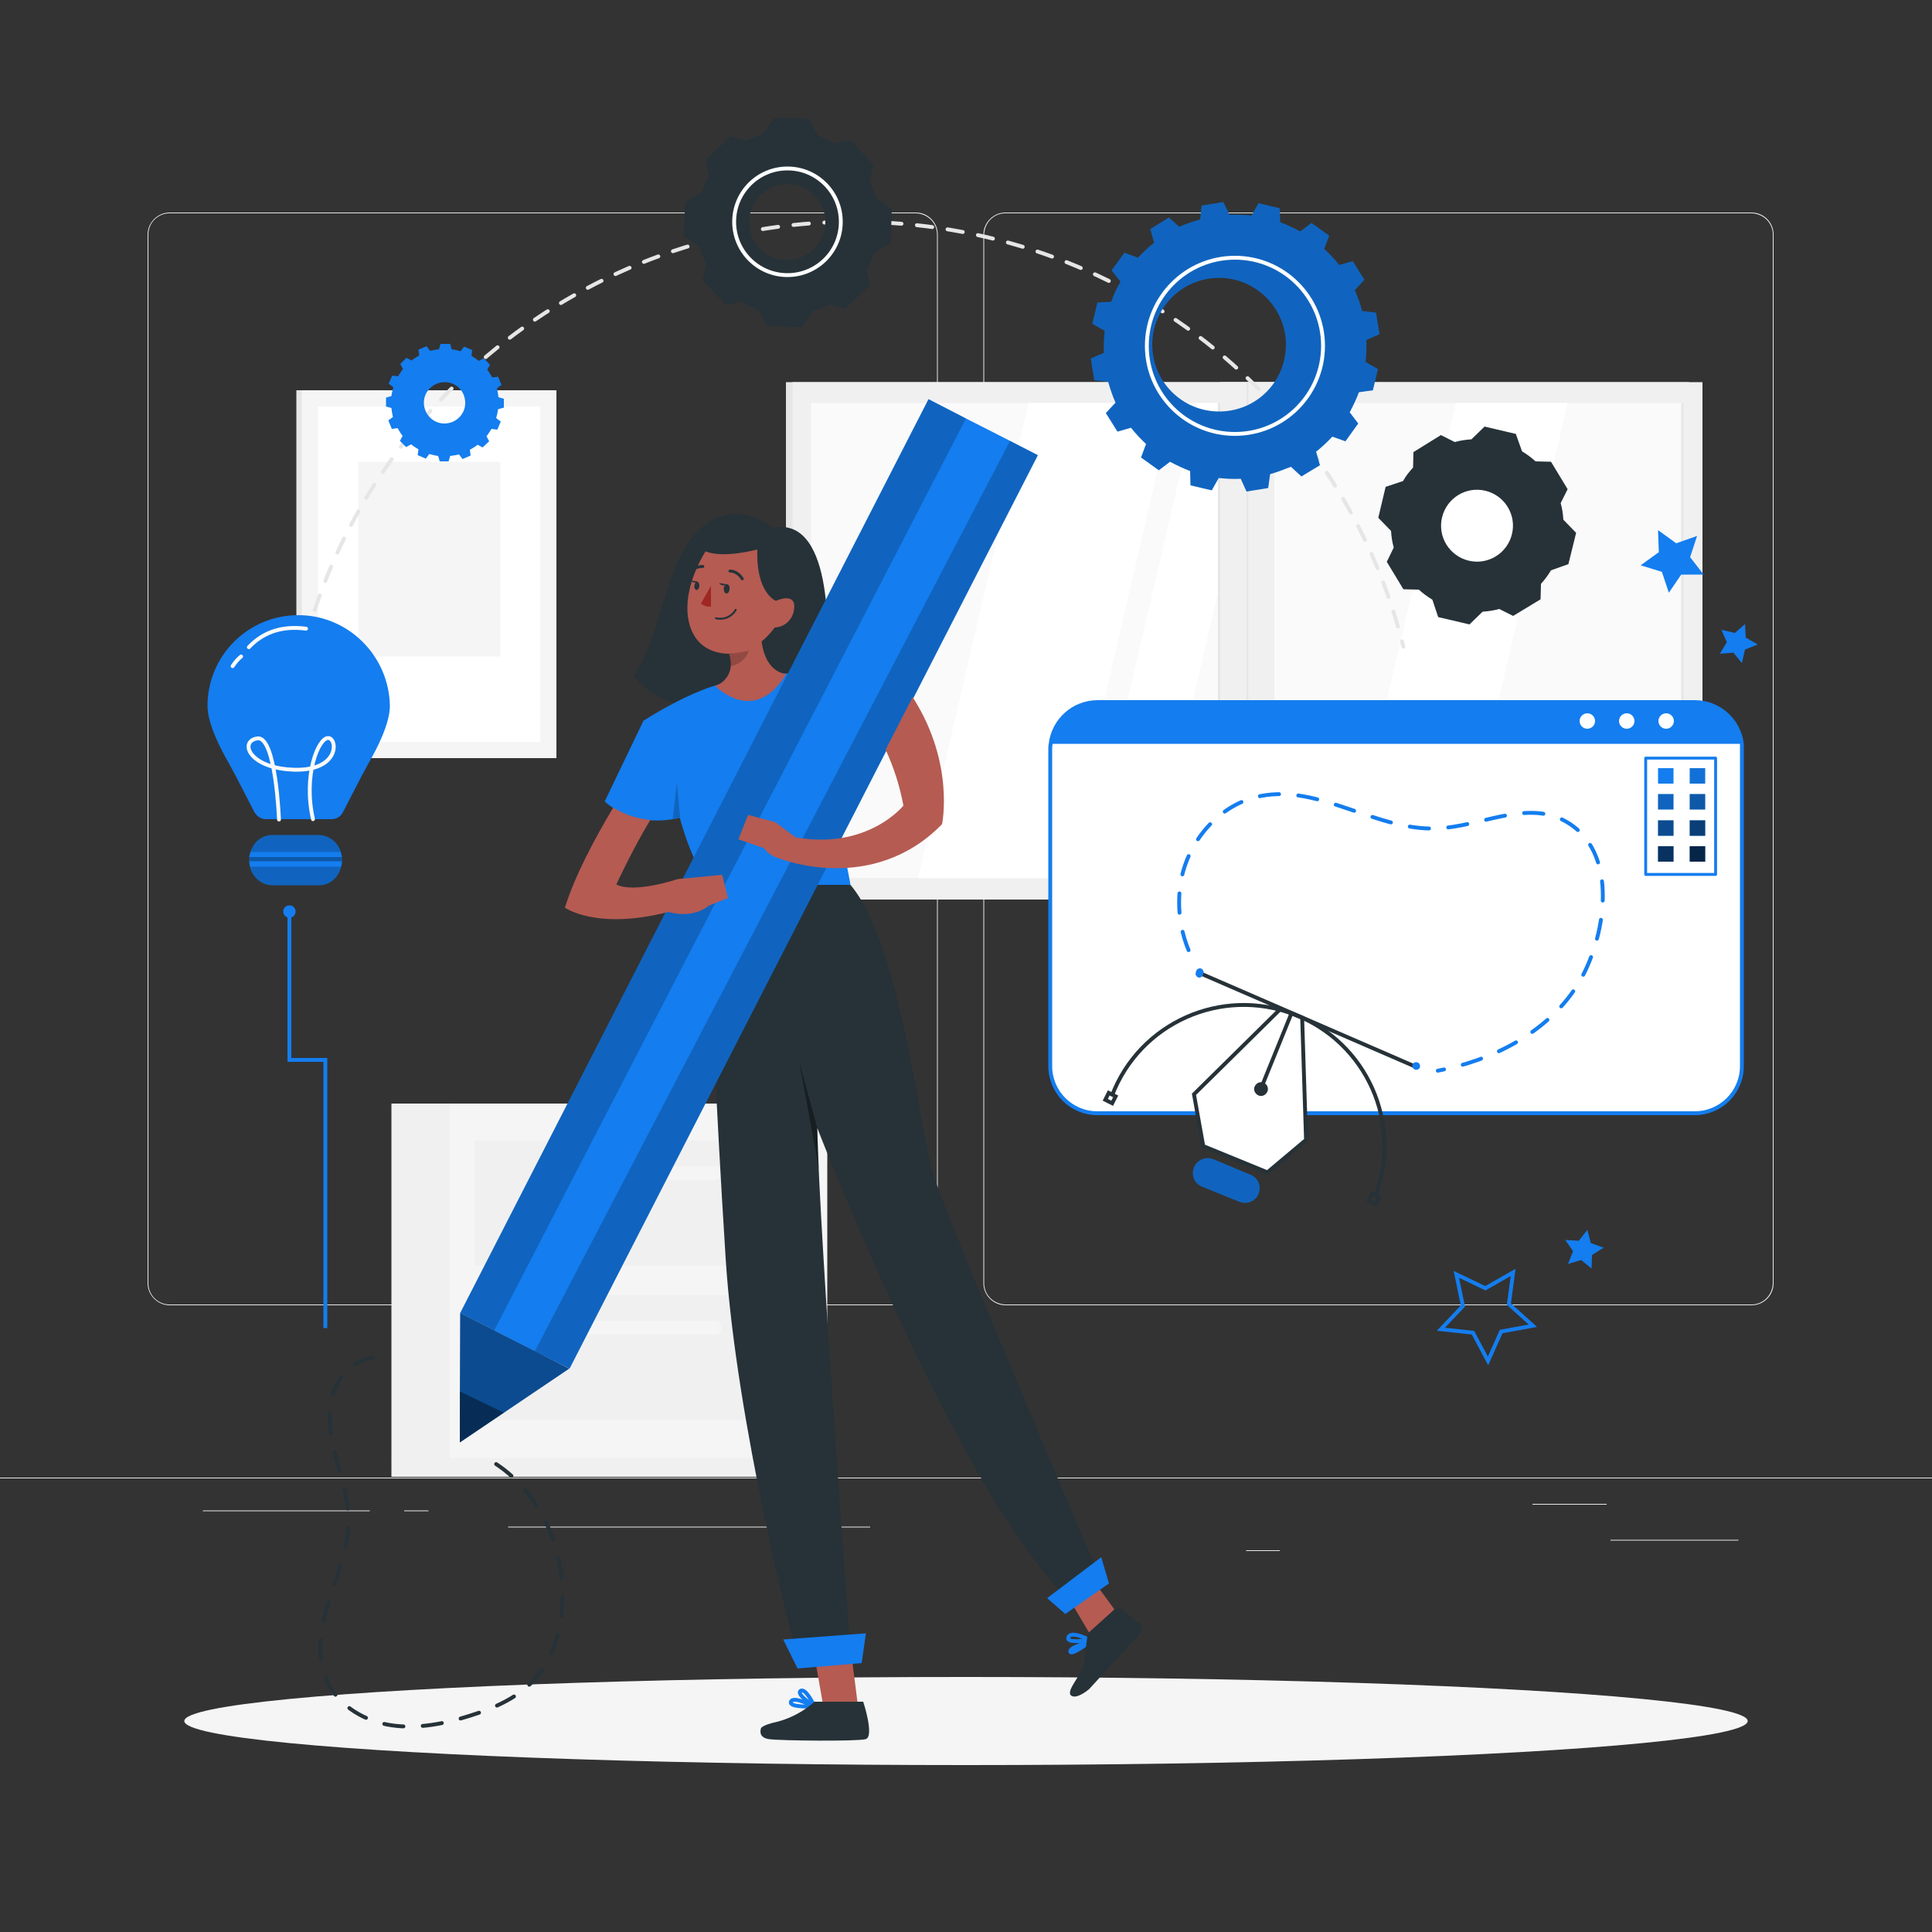 <?xml version="1.0" encoding="utf-8"?>
<!-- Generator: Adobe Illustrator 27.5.0, SVG Export Plug-In . SVG Version: 6.00 Build 0)  -->
<svg version="1.1" id="Layer_1" xmlns="http://www.w3.org/2000/svg" xmlns:xlink="http://www.w3.org/1999/xlink" x="0px" y="0px"
	 viewBox="0 0 500 500" style="enable-background:new 0 0 500 500;" xml:space="preserve">
<rect x="0" y="0" width="500" height="500" fill="#333333" stroke="none"/>
<style type="text/css">
	.st0{fill:#EBEBEB;}
	.st1{fill:#F0F0F0;}
	.st2{fill:#F5F5F5;}
	.st3{fill:#E6E6E6;}
	.st4{fill:#FAFAFA;}
	.st5{fill:#FFFFFF;}
	.st6{fill:#FFFFFF;stroke:#147DEF;stroke-linecap:round;stroke-linejoin:round;}
	.st7{fill:none;stroke:#147DEF;stroke-linecap:round;stroke-linejoin:round;stroke-dasharray:5,5;}
	.st8{fill:#FFFFFF;stroke:#263238;stroke-miterlimit:10;}
	.st9{fill:#147DEF;}
	.st10{fill:none;stroke:#263238;stroke-miterlimit:10;}
	.st11{fill:#263238;}
	.st12{opacity:0.2;enable-background:new    ;}
	.st13{fill:none;stroke:#147DEF;stroke-width:0.75;stroke-linecap:round;stroke-linejoin:round;}
	.st14{opacity:0.1;enable-background:new    ;}
	.st15{opacity:0.3;enable-background:new    ;}
	.st16{opacity:0.4;enable-background:new    ;}
	.st17{opacity:0.5;enable-background:new    ;}
	.st18{opacity:0.6;enable-background:new    ;}
	.st19{opacity:0.7;enable-background:new    ;}
	.st20{fill:none;stroke:#E6E6E6;stroke-linecap:round;stroke-linejoin:round;stroke-dasharray:4,4;}
	.st21{fill:none;stroke:#FAFAFA;stroke-linecap:round;stroke-linejoin:round;}
	.st22{opacity:0.3;}
	.st23{fill:none;stroke:#147DEF;stroke-miterlimit:10;}
	.st24{fill:none;stroke:#FFFFFF;stroke-miterlimit:10;}
	.st25{fill:none;stroke:#263238;stroke-linecap:round;stroke-linejoin:round;stroke-dasharray:5,5;}
	.st26{fill:#B55B52;}
	.st27{fill:none;stroke:#263238;stroke-width:0.5;stroke-linecap:round;stroke-linejoin:round;}
	.st28{fill:none;stroke:#263238;stroke-width:0.75;stroke-linecap:round;stroke-linejoin:round;}
	.st29{fill:#A02724;}
</style>
<g id="freepik--background-complete--inject-7">
	<rect y="382.4" class="st0" width="500" height="0.2"/>
	<rect x="416.8" y="398.5" class="st0" width="33.1" height="0.2"/>
	<rect x="322.5" y="401.2" class="st0" width="8.7" height="0.2"/>
	<rect x="396.6" y="389.2" class="st0" width="19.2" height="0.2"/>
	<rect x="52.5" y="390.9" class="st0" width="43.2" height="0.2"/>
	<rect x="104.6" y="390.9" class="st0" width="6.3" height="0.2"/>
	<rect x="131.5" y="395.1" class="st0" width="93.7" height="0.2"/>
	<path class="st0" d="M237,337.8H43.9c-3.1,0-5.7-2.6-5.7-5.7V60.7c0-3.1,2.6-5.7,5.7-5.7H237c3.2,0,5.7,2.6,5.7,5.7c0,0,0,0,0,0
		l0,0v271.4C242.7,335.2,240.2,337.8,237,337.8z M43.9,55.2c-3,0-5.5,2.4-5.5,5.5v271.4c0,3,2.4,5.5,5.5,5.5H237
		c3,0,5.4-2.4,5.5-5.5V60.7c0-3-2.4-5.4-5.5-5.5H43.9z"/>
	<path class="st0" d="M453.3,337.8H260.2c-3.1,0-5.7-2.6-5.7-5.7V60.7c0-3.1,2.6-5.7,5.7-5.7h193.1c3.1,0,5.7,2.5,5.7,5.7v271.4
		C459,335.2,456.5,337.8,453.3,337.8L453.3,337.8z M260.2,55.2c-3,0-5.4,2.4-5.5,5.5v271.4c0,3,2.4,5.4,5.5,5.5h193.1
		c3,0,5.4-2.4,5.5-5.5V60.7c0-3-2.4-5.4-5.5-5.5H260.2z"/>
	<rect x="101.3" y="285.6" class="st1" width="16.4" height="91.7"/>
	<rect x="101.3" y="377.2" class="st1" width="112.8" height="5"/>
	<rect x="116.4" y="285.6" class="st2" width="97.7" height="91.7"/>
	<rect x="122.8" y="295.2" class="st1" width="84.8" height="32.3"/>
	<rect x="122.8" y="335.2" class="st1" width="84.8" height="32.3"/>
	<path class="st2" d="M145.1,301.8h40.1c0.8,0,1.4,0.6,1.4,1.5v0.6c0,0.8-0.6,1.5-1.4,1.5h-40.1c-0.8,0-1.4-0.6-1.4-1.5v-0.6
		C143.7,302.5,144.3,301.8,145.1,301.8z"/>
	<path class="st2" d="M145.1,341.8h40.1c0.8,0,1.4,0.6,1.4,1.5v0.6c0,0.8-0.6,1.5-1.4,1.5h-40.1c-0.8,0-1.4-0.6-1.4-1.5v-0.6
		C143.7,342.5,144.3,341.8,145.1,341.8z"/>
	<rect x="203.4" y="98.9" class="st3" width="233.7" height="133.9"/>
	<rect x="205.1" y="98.9" class="st1" width="235.5" height="133.9"/>
	<rect x="209.9" y="104.3" class="st4" width="225.8" height="122.9"/>
	<polygon class="st5" points="237.6,227.3 266.2,104.3 303.6,104.3 275.1,227.3 	"/>
	<polygon class="st5" points="281.1,227.3 309.7,104.3 326.6,104.3 298,227.3 	"/>
	<polygon class="st5" points="348.2,227.3 376.8,104.3 405.7,104.3 377.1,227.3 	"/>
	<rect x="435.1" y="104.3" class="st3" width="0.6" height="122.9"/>
	<rect x="315.8" y="98.9" class="st1" width="14" height="133.9"/>
	<rect x="315.2" y="104.3" class="st3" width="0.6" height="122.9"/>
	<rect x="322.6" y="98.9" class="st3" width="0.5" height="133.9"/>
	<rect x="76.7" y="101" class="st3" width="62.1" height="95.2"/>
	<rect x="78.1" y="101" class="st2" width="65.9" height="95.2"/>
	<rect x="82.3" y="105.2" class="st5" width="57.5" height="86.8"/>
	<rect x="92.7" y="119.5" class="st2" width="36.8" height="50.4"/>
</g>
<g id="freepik--Screen--inject-7">
	<path class="st6" d="M450.8,194v81.9c0,6.8-5.5,12.2-12.2,12.2c0,0,0,0,0,0H284c-6.8,0-12.2-5.5-12.2-12.2V194c0-0.5,0-1,0.1-1.4
		c0.7-6.2,5.9-10.9,12.2-10.9h154.5c6.2,0,11.4,4.6,12.2,10.8C450.8,193,450.8,193.5,450.8,194z"/>
	<path class="st7" d="M307.6,245.9c-2.3-5.6-3-11.7-2-17.7c1.8-10.6,10.1-20.2,20.7-22.2c15.3-3,30,9.1,45.7,8.4
		c11-0.5,22.4-7.1,32.3-2.3c15.6,7.7,11.2,31.6,3.7,43.2c-7.8,12.1-22,19.2-35.9,21.8"/>
	<polygon class="st8" points="311.4,296.6 328,303.4 338,295 337,263.4 331.4,261.1 309,283.2 	"/>
	<path class="st9" d="M320.7,311l-9.6-3.9c-2-0.8-2.9-3-2.1-5c0,0,0,0,0,0l0,0c0.8-1.9,3-2.9,4.9-2.1c0,0,0,0,0.1,0l9.6,4
		c2,0.8,2.9,3,2.1,5c0,0,0,0,0,0l0,0C324.9,310.9,322.7,311.8,320.7,311z"/>
	<line class="st10" x1="334.2" y1="262.3" x2="326.3" y2="281.8"/>
	<path class="st11" d="M328,282.5c-0.4,0.9-1.4,1.4-2.3,1c-0.9-0.4-1.4-1.4-1-2.3c0.4-0.9,1.4-1.4,2.3-1
		C327.9,280.5,328.4,281.6,328,282.5z"/>
	<path class="st12" d="M320.7,311l-9.6-3.9c-2-0.8-2.9-3-2.1-5c0,0,0,0,0,0l0,0c0.8-1.9,3-2.9,4.9-2.1c0,0,0,0,0.1,0l9.6,4
		c2,0.8,2.9,3,2.1,5c0,0,0,0,0,0l0,0C324.9,310.9,322.7,311.8,320.7,311z"/>
	<path class="st10" d="M287.8,283.5c7.2-18.8,28.3-28.2,47.1-21c18.8,7.2,28.2,28.3,21,47.1"/>
	<rect x="354.6" y="309.4" transform="matrix(0.452 -0.892 0.892 0.452 -82.061 487.153)" class="st10" width="2" height="2"/>
	
		<rect x="286.5" y="283.3" transform="matrix(0.452 -0.892 0.892 0.452 -96.158 412.13)" class="st10" width="2" height="2"/>
	<line class="st10" x1="310.4" y1="251.8" x2="366.2" y2="276"/>
	<path class="st9" d="M367.5,276.2c-0.2,0.5-0.8,0.8-1.3,0.6c-0.4-0.1-0.6-0.5-0.7-0.9c0-0.6,0.4-1,1-1c0.6,0,1,0.4,1,1
		C367.5,276,367.5,276.1,367.5,276.2z"/>
	<path class="st9" d="M311.4,251.9c0,0.6-0.4,1-0.9,1.1s-1-0.4-1.1-0.9c0-0.1,0-0.3,0.1-0.4c0-0.6,0.4-1,0.9-1.1s1,0.4,1.1,0.9
		C311.5,251.7,311.4,251.8,311.4,251.9z"/>
	<path class="st9" d="M450.7,192.5H271.8c0.7-6.2,6-10.8,12.2-10.8h154.5C444.7,181.7,450,186.4,450.7,192.5z"/>
	<path class="st5" d="M412.8,186.6c0,1.1-0.9,2-2,2s-2-0.9-2-2s0.9-2,2-2S412.8,185.5,412.8,186.6z"/>
	<circle class="st5" cx="421" cy="186.6" r="2"/>
	<path class="st5" d="M433.2,186.6c0,1.1-0.9,2-2,2s-2-0.9-2-2s0.9-2,2-2S433.2,185.5,433.2,186.6z"/>
	<rect x="425.9" y="196.2" class="st13" width="18.1" height="30.1"/>
	<rect x="429.1" y="198.8" class="st9" width="4" height="4"/>
	<rect x="437.3" y="198.8" class="st9" width="4" height="4"/>
	<rect x="429.1" y="205.5" class="st9" width="4" height="4"/>
	<rect x="437.3" y="205.5" class="st9" width="4" height="4"/>
	<rect x="429.1" y="212.3" class="st9" width="4" height="4"/>
	<rect x="437.3" y="212.3" class="st9" width="4" height="4"/>
	<rect x="429.1" y="219" class="st9" width="4" height="4"/>
	<rect x="437.3" y="219" class="st9" width="4" height="4"/>
	<rect x="437.3" y="198.8" class="st14" width="4" height="4"/>
	<rect x="429.1" y="205.5" class="st12" width="4" height="4"/>
	<rect x="437.3" y="205.5" class="st15" width="4" height="4"/>
	<rect x="429.1" y="212.3" class="st16" width="4" height="4"/>
	<rect x="437.3" y="212.3" class="st17" width="4" height="4"/>
	<rect x="429.1" y="219" class="st18" width="4" height="4"/>
	<rect x="437.3" y="219" class="st19" width="4" height="4"/>
</g>
<g id="freepik--Process--inject-7">
	<path class="st20" d="M77.2,173.3c14.7-67.6,74.5-115.9,143.7-115.9c68.9,0,126.4,46,142.3,110"/>
	<path class="st9" d="M77.2,159.2c-13,0-23.5,10.5-23.5,23.5c0,0,0,0,0,0c0,4.7,3.6,11.5,5.3,14.4c0.7,1.3,1.4,2.6,2.1,3.9l4.7,9.1
		c0.6,1.1,1.7,1.9,3,1.9h17c1.3,0,2.4-0.7,3-1.9l4.7-9.1c0.7-1.3,1.4-2.6,2.1-3.9c1.7-2.9,5.3-9.7,5.3-14.4
		C100.7,169.8,90.2,159.2,77.2,159.2z"/>
	<path class="st21" d="M72.2,212.1c0,0-0.8-21.7-5.6-21s-2.2,7.8,9.6,8.1s11.2-8.2,8.7-8.2s-6.5,9.6-3.9,21"/>
	<path class="st21" d="M64.4,167.5c3.2-3.4,7.9-5.7,14.8-4.8"/>
	<path class="st21" d="M60.2,172.4c0.6-0.9,1.3-1.8,2.2-2.5"/>
	<path class="st9" d="M88.5,222.6c0,0.1,0,0.2,0,0.3c0,0.5-0.1,0.9-0.2,1.4c-0.3,1.1-0.8,2.1-1.5,2.9c-1.1,1.2-2.6,1.9-4.2,1.9H70.4
		c-2.8-0.1-5.1-2.1-5.7-4.8c-0.1-0.5-0.2-0.9-0.2-1.4c0-0.1,0-0.2,0-0.3c0-0.2,0-0.4,0-0.6c0-0.1,0-0.1,0-0.2
		c0.2-1.4,0.8-2.7,1.7-3.8c1.1-1.2,2.6-1.9,4.2-1.9h12.2c2.6,0.1,4.9,1.9,5.6,4.4c0.1,0.4,0.2,0.8,0.3,1.3c0,0.1,0,0.1,0,0.2
		C88.5,222.2,88.5,222.4,88.5,222.6z"/>
	<path class="st12" d="M88.2,220.5H64.8c0.3-0.9,0.8-1.8,1.4-2.5c1.1-1.2,2.6-1.9,4.2-1.9h12.2C85.3,216.2,87.5,218,88.2,220.5z"/>
	<path class="st12" d="M88.3,224.3c-0.3,1.1-0.8,2.1-1.5,2.9c-1.1,1.2-2.6,1.9-4.2,1.9H70.4c-2.8-0.1-5.1-2.1-5.7-4.8H88.3z"/>
	<g class="st22">
		<path d="M88.5,222.6c0,0.1,0,0.2,0,0.3h-24c0-0.1,0-0.2,0-0.3c0-0.2,0-0.4,0-0.6c0-0.1,0-0.1,0-0.2h24c0,0.1,0,0.1,0,0.2
			C88.5,222.2,88.5,222.4,88.5,222.6z"/>
	</g>
	<path class="st9" d="M76.5,235.9c0,0.9-0.7,1.6-1.6,1.6c-0.9,0-1.6-0.7-1.6-1.6c0-0.9,0.7-1.6,1.6-1.6c0,0,0,0,0,0
		C75.8,234.3,76.5,235,76.5,235.9C76.5,235.9,76.5,235.9,76.5,235.9z"/>
	<polyline class="st23" points="74.9,235.9 74.9,274.3 84.2,274.3 84.2,343.7 	"/>
	<path class="st9" d="M130.4,105.5v-2.3l-1.4-0.4c-0.1-0.8-0.2-1.6-0.4-2.3l1.2-0.9l-0.9-2.1l-1.5,0.2c-0.4-0.7-0.8-1.4-1.3-2
		l0.7-1.3l-1.6-1.7l-1.3,0.7c-0.6-0.5-1.2-0.9-1.9-1.3l0.2-1.5l-2.1-0.9l-0.9,1.2c-0.7-0.2-1.5-0.4-2.3-0.5l-0.4-1.4H114l-0.4,1.4
		c-0.8,0.1-1.5,0.2-2.3,0.4l-0.9-1.2l-2.1,0.9l0.2,1.5c-0.7,0.4-1.4,0.8-2,1.3l-1.3-0.7l-1.6,1.6l0.7,1.3c-0.5,0.6-0.9,1.3-1.3,1.9
		l-1.5-0.2l-0.9,2.1l1.2,0.9c-0.2,0.8-0.4,1.5-0.5,2.3l-1.4,0.4v2.3l1.4,0.4c0.1,0.8,0.2,1.6,0.4,2.3l-1.2,0.9l0.9,2.2l1.5-0.2
		c0.4,0.7,0.8,1.4,1.3,2l-0.7,1.3l1.6,1.6l1.3-0.7c0.6,0.5,1.3,0.9,1.9,1.3l-0.2,1.5l2.1,0.9l0.9-1.2c0.8,0.2,1.5,0.4,2.3,0.5
		l0.4,1.4h2.3l0.4-1.4c0.8-0.1,1.6-0.2,2.3-0.4l0.9,1.2l2.1-0.9l-0.2-1.5c0.7-0.4,1.4-0.8,2-1.3l1.3,0.7l1.7-1.6l-0.7-1.3
		c0.5-0.6,0.9-1.3,1.3-1.9l1.5,0.2l0.9-2.1l-1.2-0.9c0.2-0.7,0.4-1.5,0.5-2.3L130.4,105.5z M115,109.6c-3,0-5.3-2.5-5.3-5.4
		c0-3,2.5-5.3,5.4-5.3c3,0,5.3,2.4,5.3,5.4C120.4,107.2,118,109.6,115,109.6C115,109.6,115,109.6,115,109.6z"/>
	<path class="st11" d="M407.9,137.9l-3.3-3.4l0,0c-0.1-1.5-0.3-2.9-0.7-4.3l1.8-3.6l-4.3-7.1l-4-0.1c-1.1-1-2.2-1.8-3.5-2.6l0,0
		l-1.6-4.5l-8.1-1.9l-3.4,3.3l0,0c-1.5,0.1-2.9,0.3-4.3,0.7l-3.6-1.8l-7.1,4.4l-0.1,4l0,0c-1,1.1-1.9,2.2-2.6,3.5l-4.5,1.5l-1.9,8
		l3.3,3.4c0.1,1.5,0.3,2.9,0.7,4.3l0,0l-1.8,3.7l4.3,7.1l4,0.1c1.1,1,2.2,1.8,3.5,2.6l0,0l1.5,4.5l8.1,1.9l3.4-3.3
		c1.5-0.1,2.9-0.3,4.3-0.7l0,0l3.6,1.8l7.1-4.3l0.1-4c1-1.1,1.8-2.2,2.6-3.5l0,0l4.5-1.6L407.9,137.9z M380.1,145.1
		c-5-1.2-8.1-6.2-6.9-11.2c1.2-5,6.2-8.1,11.2-6.9c5,1.2,8.1,6.2,6.9,11.2c0,0,0,0,0,0l0,0C390.1,143.2,385.1,146.3,380.1,145.1z"/>
	<path class="st11" d="M230.8,54l-4.1-2.8l0,0c-0.4-1.5-1-2.9-1.7-4.3l1.1-4.2l-6-6.4l-4.2,0.8c-1.3-0.8-2.7-1.5-4.1-2l0,0l-2.6-4.3
		l-8.8-0.3l-2.9,4.2l0,0c-1.5,0.4-2.9,1-4.3,1.7l-4.1-1.1l-6.4,6l0.8,4.2l0,0c-0.8,1.3-1.4,2.7-1.9,4.2l-4.3,2.6l-0.3,8.8l4.1,2.9
		c0.4,1.5,1,2.9,1.7,4.3l0,0l-1,4.2l6,6.4l4.2-0.8c1.3,0.8,2.7,1.5,4.1,2l0,0l2.6,4.3l8.8,0.3l2.8-4.2c1.5-0.4,3-1,4.3-1.7l0,0
		l4.1,1.1l6.4-6l-0.8-4.2c0.8-1.3,1.4-2.7,1.9-4.2l0,0l4.3-2.6L230.8,54z M203.4,67.3c-5.4-0.2-9.7-4.7-9.5-10.2
		c0.2-5.4,4.7-9.7,10.2-9.5c5.4,0.2,9.7,4.7,9.5,10.2c0,0,0,0,0,0l0,0C213.4,63.2,208.9,67.4,203.4,67.3z"/>
	<circle class="st24" cx="203.8" cy="57.4" r="13.8"/>
	<path class="st9" d="M355.3,101l1.3-5.5l-3.2-1.8c0.2-1.9,0.3-3.8,0.2-5.7l3.4-1.5l-0.9-5.6l-3.6-0.4c-0.5-1.9-1.1-3.7-1.9-5.4
		l2.5-2.7l-3-4.8l-3.5,1c-1.2-1.5-2.5-2.9-3.9-4.2l1.3-3.4l-4.6-3.3l-2.9,2.2c-1.7-0.9-3.4-1.7-5.2-2.4l-0.1-3.6l-5.5-1.3l-1.8,3.2
		c-1.9-0.2-3.8-0.3-5.7-0.2l-1.6-3.3l-5.6,0.9l-0.4,3.6c-1.8,0.5-3.6,1.1-5.4,1.9l-2.7-2.4l-4.8,3l1,3.5c-1.5,1.2-2.9,2.5-4.2,3.9
		l-3.5-1.3l-3.3,4.6l2.3,2.9c-1,1.7-1.8,3.4-2.4,5.2l-3.6,0.2l-1.3,5.5l3.2,1.8c-0.2,1.9-0.3,3.8-0.2,5.7l-3.4,1.5l0.9,5.6l3.6,0.4
		c0.5,1.8,1.1,3.6,1.9,5.4l-2.5,2.7l3,4.8l3.5-1c1.2,1.5,2.5,2.9,3.9,4.2l-1.3,3.5l4.6,3.3l2.9-2.2c1.7,0.9,3.4,1.7,5.2,2.4l0.1,3.7
		l5.5,1.3l1.8-3.2c1.9,0.2,3.8,0.3,5.7,0.2l1.5,3.3l5.6-0.9l0.5-3.6c1.8-0.5,3.6-1.2,5.4-1.9l2.7,2.5l4.8-2.9l-1-3.5
		c1.5-1.2,2.9-2.5,4.2-3.9l3.4,1.2l3.3-4.6l-2.2-2.9c0.9-1.7,1.7-3.4,2.4-5.2L355.3,101z M315.5,106.5c-9.6,0-17.3-7.8-17.3-17.3
		c0-9.6,7.8-17.3,17.3-17.3s17.3,7.8,17.3,17.3C332.8,98.8,325.1,106.5,315.5,106.5L315.5,106.5z"/>
	<path class="st12" d="M355.3,101l1.3-5.5l-3.2-1.8c0.2-1.9,0.3-3.8,0.2-5.7l3.4-1.5l-0.9-5.6l-3.6-0.4c-0.5-1.9-1.1-3.7-1.9-5.4
		l2.5-2.7l-3-4.8l-3.5,1c-1.2-1.5-2.5-2.9-3.9-4.2l1.3-3.4l-4.6-3.3l-2.9,2.2c-1.7-0.9-3.4-1.7-5.2-2.4l-0.1-3.6l-5.5-1.3l-1.8,3.2
		c-1.9-0.2-3.8-0.3-5.7-0.2l-1.6-3.3l-5.6,0.9l-0.4,3.6c-1.8,0.5-3.6,1.1-5.4,1.9l-2.7-2.4l-4.8,3l1,3.5c-1.5,1.2-2.9,2.5-4.2,3.9
		l-3.5-1.3l-3.3,4.6l2.3,2.9c-1,1.7-1.8,3.4-2.4,5.2l-3.6,0.2l-1.3,5.5l3.2,1.8c-0.2,1.9-0.3,3.8-0.2,5.7l-3.4,1.5l0.9,5.6l3.6,0.4
		c0.5,1.8,1.1,3.6,1.9,5.4l-2.5,2.7l3,4.8l3.5-1c1.2,1.5,2.5,2.9,3.9,4.2l-1.3,3.5l4.6,3.3l2.9-2.2c1.7,0.9,3.4,1.7,5.2,2.4l0.1,3.7
		l5.5,1.3l1.8-3.2c1.9,0.2,3.8,0.3,5.7,0.2l1.5,3.3l5.6-0.9l0.5-3.6c1.8-0.5,3.6-1.2,5.4-1.9l2.7,2.5l4.8-2.9l-1-3.5
		c1.5-1.2,2.9-2.5,4.2-3.9l3.4,1.2l3.3-4.6l-2.2-2.9c0.9-1.7,1.7-3.4,2.4-5.2L355.3,101z M315.5,106.5c-9.6,0-17.3-7.8-17.3-17.3
		c0-9.6,7.8-17.3,17.3-17.3s17.3,7.8,17.3,17.3C332.8,98.8,325.1,106.5,315.5,106.5L315.5,106.5z"/>
	<circle class="st24" cx="319.6" cy="89.5" r="22.8"/>
</g>
<g id="freepik--Stars--inject-7">
	<polygon class="st9" points="440.9,148.7 435.1,148.7 431.9,153.4 430.1,148 424.6,146.3 429.3,142.9 429.1,137.2 433.8,140.6 
		439.2,138.7 437.4,144.2 	"/>
	<polygon class="st9" points="445.1,169.2 446.9,166.2 445.5,163 449,163.8 451.6,161.5 451.8,165 454.9,166.8 451.6,168.1 
		450.8,171.6 448.6,168.9 	"/>
	<polygon class="st23" points="391.6,329.3 390.5,337.5 396.7,343.1 388.5,344.6 385.1,352.2 381.2,344.9 372.9,344 378.6,338 
		376.9,329.8 384.4,333.4 	"/>
	<polygon class="st9" points="411.9,328.3 409.2,326.1 405.8,327.1 407.1,323.8 405.1,320.9 408.6,321.1 410.8,318.3 411.7,321.7 
		415,322.9 412,324.8 	"/>
</g>
<g id="freepik--Shadow--inject-7">
	<ellipse class="st2" cx="250" cy="445.4" rx="202.3" ry="11.4"/>
</g>
<g id="freepik--Character--inject-7">
	<path class="st25" d="M128.4,378.9c11.7,7.7,17.8,22.2,17.1,36.2c-0.3,6.8-2.2,13.7-6.6,18.9s-10.8,8-17.2,10
		c-6.6,2.1-13.6,3.5-20.4,2.5s-13.5-4.9-16.5-11.1c-3.2-6.5-1.8-14.3,0.4-21.2s5.1-13.8,5-21.1c-0.1-5.6-2-11.1-3.4-16.5
		s-2.3-11.3-0.4-16.6s7.4-9.7,13-8.5"/>
	<path class="st11" d="M200,136.6c0,0-9.1-8.1-18.5,0s-10.5,28.9-17.4,38.1c0,0,3.8,7.8,18.7,8.7s31.2-14.2,31.2-14.2
		S216.6,133.2,200,136.6z"/>
	<path class="st9" d="M185.1,177.4c-0.9,0.3-7.6,2.2-18.7,9.2l8,18.5c0,0,2.5,14.3,8.6,23.1l12.5,11.6l24.6-10.9l-6.6-34.6l0.6-17.7
		C214.1,176.8,205.6,170.8,185.1,177.4z"/>
	<path class="st26" d="M205.5,157.7c-0.3,2.6-2.4,4.6-5,4.7c-1,1.3-2.1,2.6-3.4,3.6c1.1,8.4,6.4,8.4,6.4,8.4
		c-8.3,13.7-18.4,3.1-18.4,3.1c2.2-0.7,3.8-2.7,4-5c0.1-1.1-0.1-2.2-0.4-3.3c-7.2-0.1-11-5.1-10.8-12.4s4.7-14.1,4.7-14.1
		c4.8,1.9,13.4-0.5,13.4-0.5c-0.4,11.3,4.8,13.3,4.8,13.3S206.2,153,205.5,157.7z"/>
	<path class="st27" d="M185.3,160c2,0.5,4.1-0.4,5.1-2.2"/>
	<path class="st11" d="M188.8,152.4c0,0.7-0.4,1.2-0.8,1.2s-0.7-0.6-0.7-1.2s0.4-1.2,0.8-1.2S188.9,151.7,188.8,152.4z"/>
	<path class="st11" d="M181,151.6c0,0.6-0.4,1.1-0.7,1.1s-0.7-0.5-0.6-1.1s0.4-1.1,0.7-1.1S181,151,181,151.6z"/>
	<path class="st28" d="M188.9,147.8c0,0,1.8-0.2,3.2,2"/>
	<path class="st29" d="M184,157v-5.4l-2.6,4.6C182.1,156.8,183.1,157.1,184,157z"/>
	<path class="st9" d="M177.8,194l-0.7,17.3l-1.1,0.3c-0.6,0.2-1.3,0.3-1.9,0.4c-11.3,1.9-17.6-4.6-17.6-4.6l9.9-20.6L177.8,194z"/>
	<path class="st28" d="M181.9,146.6c-0.6,0-1.3,0.1-1.9,0.4"/>
	<path class="st11" d="M184.1,254.8c0,0,1,28.4,3.7,70.9s17.7,100.1,17.7,100.1h14.5c0,0-8-107.1-8.5-133.9
		c0,0,34.9,90.2,62.9,119.9l9.3-5.8c0,0-37.8-88.5-41.9-101.3s-8.5-60-21.7-75.7h-23.7L184.1,254.8z"/>
	<polygon class="st26" points="210.8,428.6 212.9,440.6 221.9,440.4 220.4,428.6 	"/>
	<path class="st26" d="M277,414.3c0.2,0.4,5.2,8.8,5.2,8.8l6.2-6.6l-5.7-7.8L277,414.3z"/>
	<polygon class="st9" points="202.7,424.3 224.1,422.7 223,430.4 206.4,431.8 	"/>
	<polygon class="st9" points="271,413.6 285,403 287,409.8 275.7,417.7 	"/>
	<polygon class="st9" points="119,373.3 119.1,339.8 147.3,354.2 	"/>
	<polygon class="st9" points="268.6,117.8 147.4,354.2 138.4,349.7 127.9,344.3 119.1,339.8 240.3,103.3 250,108.3 261.4,114.1 	"/>
	<polygon class="st16" points="130.4,365.6 119,373.3 119,360.1 	"/>
	<polygon class="st12" points="268.6,117.8 147.4,354.2 138.4,349.7 261.4,114.1 	"/>
	<polygon class="st12" points="250,108.3 127.9,344.3 119.1,339.8 240.3,103.3 	"/>
	<polygon class="st16" points="147.3,354.2 119,373.3 119,359.5 119.1,339.8 	"/>
	<path class="st26" d="M243.8,213.3c-18.1,18.5-42,8.9-42,8.9c-1.6-0.4-3.1-1.3-4.1-2.7l-6.6-2.3l2.5-6.3l7.1,1.9l5.2,3.9
		c18.7,3.3,27.9-8.2,27.9-8.2c-0.9-5-2.5-9.9-4.6-14.5l7-13.6l0.3,0.5C247.1,197.8,243.8,213.3,243.8,213.3z"/>
	<path class="st26" d="M188.4,232.4l-5,2C179,238,173,236,173,236c-18.6,4.8-26.8-1.1-26.8-1.1c2.6-8.4,7.9-18.2,12.5-25.9
		c2.9,1.8,6.2,2.9,9.6,3.2c-4.5,7.4-8.8,16.7-8.8,16.7c4.7,2.4,15.9-1.4,15.9-1.4l11.5-1.1L188.4,232.4z"/>
	<path class="st16" d="M211.5,291.9l-4.7-17.3c0,0,5.1,27.4,5.1,28S211.5,291.9,211.5,291.9z"/>
	<path class="st23" d="M281.9,424.4c0,0-4.7-2.5-5.4-0.7S281.9,424.4,281.9,424.4z"/>
	<path class="st23" d="M281.9,425c0,0-5,1.2-4.9,2.4S281.9,425,281.9,425z"/>
	<path class="st11" d="M290.7,416.7l3.9,3.2c0.9,0.7,1.1,2.1,0.3,3c0,0-0.1,0.1-0.1,0.1L282,437l-0.2,0.2c-0.6,0.5-3.3,2.6-4.6,1.6
		c-1.5-1.2,3-5.7,3.3-8.1c0.2-1.8,0.7-5.6,0.9-7.2c0.1-0.5,0.3-1,0.7-1.3l6-5.4C288.8,416.1,289.9,416,290.7,416.7z"/>
	<path class="st23" d="M210.8,441.6c0,0-2.3-4.9-3.6-4S210.8,441.6,210.8,441.6z"/>
	<path class="st23" d="M210.5,441.6c0,0-5.2-2.8-5.8-1.2S210.5,441.6,210.5,441.6z"/>
	<path class="st11" d="M223.4,440.4h-12.6c-2.7,2.4-5.8,4.1-9.3,5.1c-5.1,1.1-4.6,2-4.6,2s-0.8,2.2,2.2,2.6s22.5,0.6,24.9,0
		S223.4,440.4,223.4,440.4z"/>
	<path class="st11" d="M188.1,151.2l-2-0.3c0.4,0.6,1.2,0.8,1.8,0.4C188,151.3,188.1,151.2,188.1,151.2z"/>
	<path class="st11" d="M180.4,150.5l-1.6-0.3c0.3,0.5,0.9,0.7,1.4,0.5C180.2,150.6,180.3,150.6,180.4,150.5z"/>
	<path class="st12" d="M193.8,168.4c-0.7,2.1-2.5,3.7-4.8,4c0.1-1.1-0.1-2.2-0.4-3.3C190.4,169.1,192.1,168.8,193.8,168.4z"/>
	<path class="st12" d="M176,211.5c-0.6,0.2-1.3,0.3-1.9,0.4l1.1-9.4L176,211.5z"/>
</g>
</svg>

